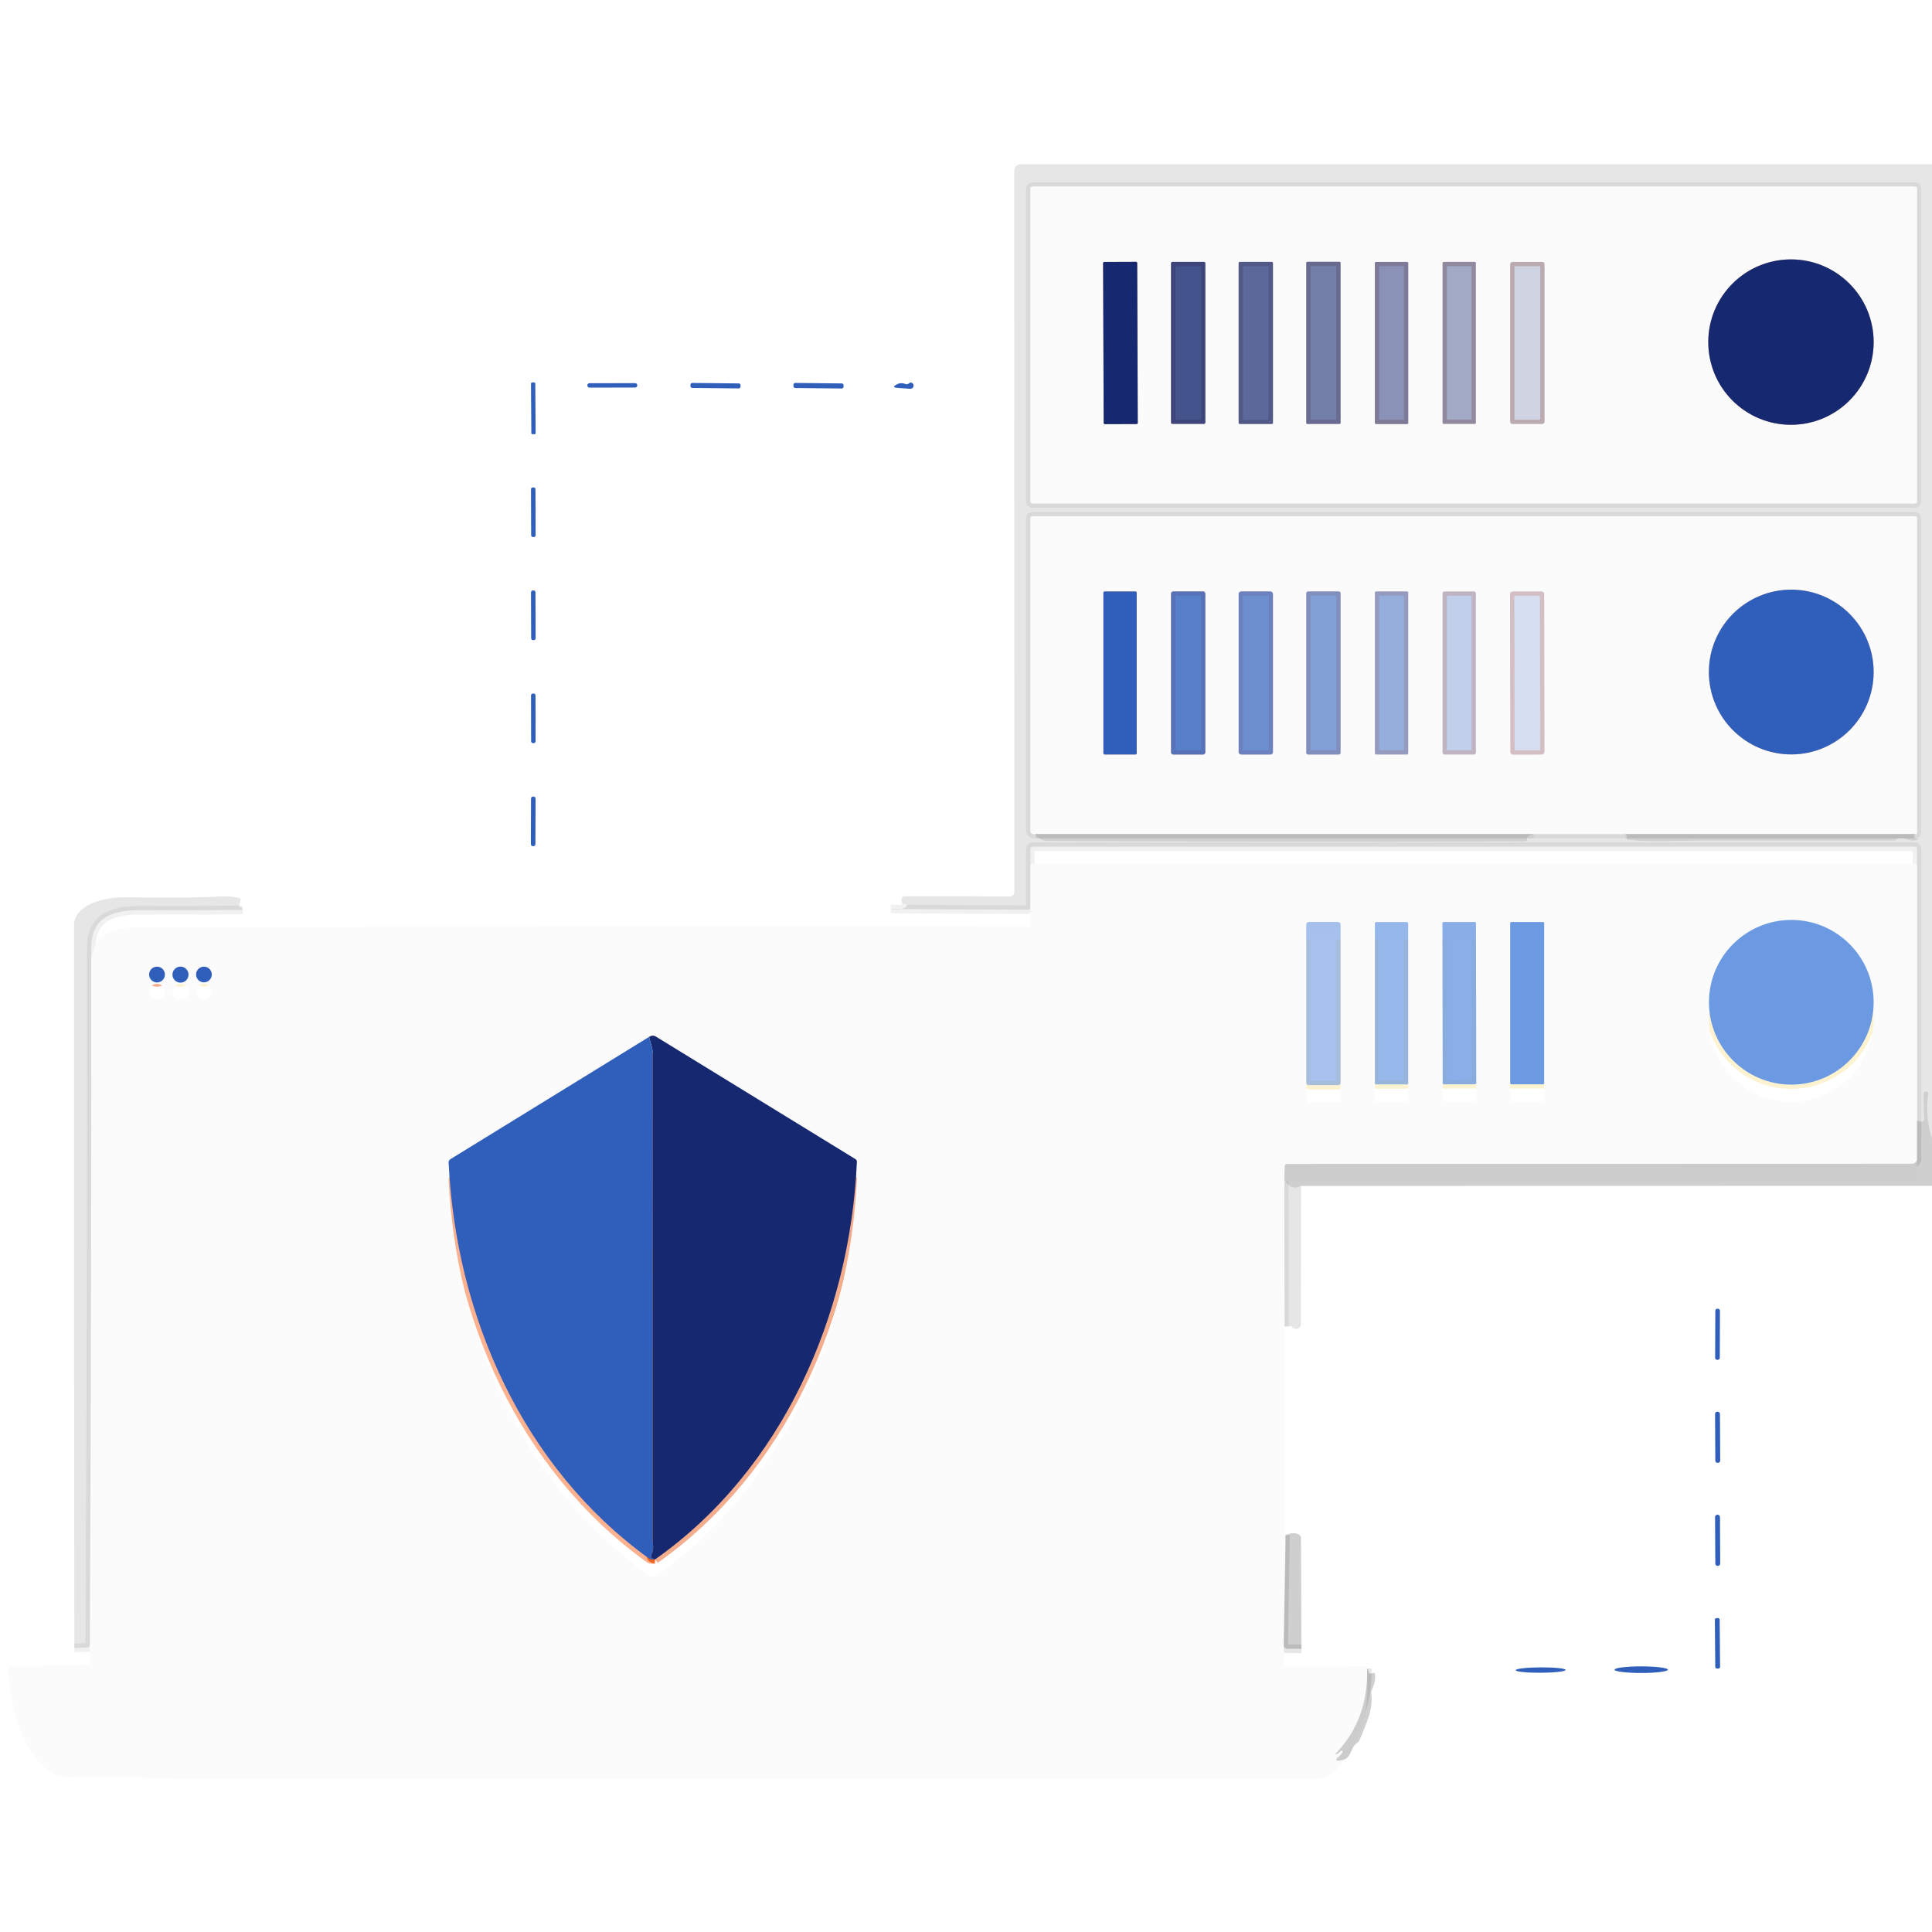 <svg width="512" height="512" viewBox="0 0 512 512" fill="none" xmlns="http://www.w3.org/2000/svg">
<g clip-path="url(#clip0_1386_391)">
<path d="M508.03 296.95V224.951C508.03 224.875 508.015 224.8 507.985 224.729C507.955 224.659 507.912 224.595 507.857 224.541C507.802 224.487 507.737 224.444 507.665 224.415C507.593 224.386 507.516 224.371 507.438 224.371L273.693 224.382C273.527 224.382 273.368 224.448 273.251 224.566C273.133 224.683 273.068 224.842 273.068 225.008V240.402C273.068 240.865 272.836 241.093 272.374 241.085L236.056 240.914" stroke="#E5E5E5" stroke-opacity="0.553" stroke-width="2.276"/>
<path d="M508.018 49.961C508.018 49.825 507.965 49.695 507.869 49.599C507.773 49.503 507.642 49.449 507.506 49.449H273.579C273.444 49.449 273.313 49.503 273.217 49.599C273.121 49.695 273.067 49.825 273.067 49.961V132.905C273.067 133.041 273.121 133.171 273.217 133.267C273.313 133.363 273.444 133.417 273.579 133.417H507.506C507.642 133.417 507.773 133.363 507.869 133.267C507.965 133.171 508.018 133.041 508.018 132.905V49.961Z" stroke="#E5E5E5" stroke-opacity="0.553" stroke-width="2.276"/>
<path d="M406.495 221.027H430.65" stroke="#E5E5E5" stroke-opacity="0.553" stroke-width="2.276"/>
<path d="M507.461 221.025C507.544 221.033 507.651 221.025 507.78 221.003C507.939 220.972 508.018 220.874 508.018 220.707V137.387C508.018 137.236 507.959 137.092 507.852 136.985C507.745 136.878 507.6 136.818 507.45 136.818H273.636C273.485 136.818 273.341 136.878 273.234 136.985C273.127 137.092 273.067 137.236 273.067 137.387V220.183C273.068 220.38 273.136 220.571 273.26 220.725C273.385 220.878 273.557 220.984 273.75 221.025C273.97 221.071 274.205 221.071 274.455 221.025" stroke="#E5E5E5" stroke-opacity="0.553" stroke-width="2.276"/>
<path d="M507.461 221.027H430.649" stroke="#D4D5D4" stroke-opacity="0.604" stroke-width="2.276"/>
<path d="M406.494 221.027H274.455" stroke="#D4D5D4" stroke-opacity="0.604" stroke-width="2.276"/>
<path d="M496.538 90.66C496.538 84.848 494.229 79.274 490.12 75.164C486.01 71.055 480.436 68.746 474.625 68.746C468.813 68.746 463.239 71.055 459.129 75.164C455.02 79.274 452.711 84.848 452.711 90.66C452.711 96.472 455.02 102.045 459.129 106.155C463.239 110.265 468.813 112.573 474.625 112.573C480.436 112.573 486.01 110.265 490.12 106.155C494.229 102.045 496.538 96.472 496.538 90.66Z" stroke="#CE9C84" stroke-width="2.276"/>
<path d="M355.272 69.667C355.272 69.588 355.241 69.513 355.186 69.458C355.13 69.402 355.055 69.371 354.976 69.371H346.466C346.387 69.371 346.312 69.402 346.257 69.458C346.201 69.513 346.17 69.588 346.17 69.667V112.061C346.17 112.139 346.201 112.214 346.257 112.27C346.312 112.325 346.387 112.356 346.466 112.356H354.976C355.055 112.356 355.13 112.325 355.186 112.27C355.241 112.214 355.272 112.139 355.272 112.061V69.667Z" stroke="#E5CCC0" stroke-width="2.276"/>
<path d="M301.37 69.708C301.37 69.666 301.361 69.625 301.345 69.586C301.329 69.548 301.305 69.513 301.276 69.483C301.246 69.454 301.211 69.43 301.172 69.415C301.133 69.399 301.092 69.391 301.05 69.391L292.653 69.42C292.612 69.42 292.57 69.428 292.532 69.445C292.493 69.461 292.458 69.484 292.428 69.514C292.399 69.544 292.376 69.579 292.36 69.618C292.344 69.656 292.336 69.698 292.336 69.74L292.484 112.087C292.484 112.129 292.492 112.171 292.508 112.209C292.525 112.248 292.548 112.283 292.578 112.312C292.608 112.342 292.643 112.365 292.681 112.381C292.72 112.397 292.762 112.405 292.803 112.405L301.2 112.376C301.242 112.375 301.283 112.367 301.322 112.351C301.361 112.335 301.396 112.311 301.425 112.282C301.455 112.252 301.478 112.217 301.494 112.178C301.51 112.139 301.518 112.098 301.518 112.056L301.37 69.708Z" stroke="#CE9C84" stroke-width="2.276"/>
<path d="M319.432 69.768C319.432 69.672 319.394 69.579 319.326 69.511C319.257 69.443 319.165 69.404 319.068 69.404H310.694C310.598 69.404 310.505 69.443 310.437 69.511C310.368 69.579 310.33 69.672 310.33 69.768V111.98C310.33 112.077 310.368 112.169 310.437 112.237C310.505 112.306 310.598 112.344 310.694 112.344H319.068C319.165 112.344 319.257 112.306 319.326 112.237C319.394 112.169 319.432 112.077 319.432 111.98V69.768Z" stroke="#DCB8A8" stroke-width="2.276"/>
<path d="M337.352 69.712C337.352 69.63 337.32 69.552 337.262 69.494C337.205 69.437 337.127 69.404 337.045 69.404H328.557C328.476 69.404 328.398 69.437 328.34 69.494C328.282 69.552 328.25 69.63 328.25 69.712V112.06C328.25 112.141 328.282 112.219 328.34 112.277C328.398 112.334 328.476 112.367 328.557 112.367H337.045C337.127 112.367 337.205 112.334 337.262 112.277C337.32 112.219 337.352 112.141 337.352 112.06V69.712Z" stroke="#E5CCC0" stroke-width="2.276"/>
<path d="M373.203 69.725C373.203 69.644 373.171 69.566 373.113 69.508C373.056 69.45 372.978 69.418 372.896 69.418H364.659C364.577 69.418 364.499 69.45 364.442 69.508C364.384 69.566 364.352 69.644 364.352 69.725V112.073C364.352 112.155 364.384 112.233 364.442 112.29C364.499 112.348 364.577 112.38 364.659 112.38H372.896C372.978 112.38 373.056 112.348 373.113 112.29C373.171 112.233 373.203 112.155 373.203 112.073V69.725Z" stroke="#E5CCC0" stroke-width="2.276"/>
<path d="M391.123 69.7C391.123 69.622 391.092 69.546 391.036 69.491C390.981 69.436 390.906 69.404 390.827 69.404H382.59C382.511 69.404 382.436 69.436 382.381 69.491C382.325 69.546 382.294 69.622 382.294 69.7V112.048C382.294 112.127 382.325 112.202 382.381 112.257C382.436 112.313 382.511 112.344 382.59 112.344H390.827C390.906 112.344 390.981 112.313 391.036 112.257C391.092 112.202 391.123 112.127 391.123 112.048V69.7Z" stroke="#E5CCC0" stroke-width="2.276"/>
<path d="M409.316 70.01C409.316 69.853 409.254 69.702 409.143 69.591C409.032 69.48 408.881 69.418 408.724 69.418H400.805C400.649 69.418 400.498 69.48 400.387 69.591C400.276 69.702 400.214 69.853 400.214 70.01V111.766C400.214 111.923 400.276 112.073 400.387 112.184C400.498 112.295 400.649 112.358 400.805 112.358H408.724C408.881 112.358 409.032 112.295 409.143 112.184C409.254 112.073 409.316 111.923 409.316 111.766V70.01Z" stroke="#E5CCC0" stroke-width="2.276"/>
<path d="M496.538 178.1C496.538 172.309 494.238 166.755 490.143 162.661C486.048 158.566 480.495 156.266 474.704 156.266C471.837 156.266 468.998 156.83 466.349 157.928C463.7 159.025 461.293 160.633 459.265 162.661C457.238 164.688 455.629 167.095 454.532 169.744C453.435 172.393 452.87 175.232 452.87 178.1C452.87 180.967 453.435 183.806 454.532 186.455C455.629 189.104 457.238 191.511 459.265 193.539C461.293 195.566 463.7 197.174 466.349 198.272C468.998 199.369 471.837 199.934 474.704 199.934C480.495 199.934 486.048 197.633 490.143 193.539C494.238 189.444 496.538 183.89 496.538 178.1Z" stroke="#FDC0A4" stroke-width="2.276"/>
<path d="M301.239 157.084C301.239 156.993 301.203 156.906 301.139 156.842C301.075 156.778 300.988 156.742 300.898 156.742H292.751C292.661 156.742 292.574 156.778 292.51 156.842C292.446 156.906 292.41 156.993 292.41 157.084V199.614C292.41 199.704 292.446 199.791 292.51 199.855C292.574 199.919 292.661 199.955 292.751 199.955H300.898C300.988 199.955 301.075 199.919 301.139 199.855C301.203 199.791 301.239 199.704 301.239 199.614V157.084Z" stroke="#FDB18E" stroke-width="2.276"/>
<path d="M319.432 157.32C319.432 157.163 319.37 157.013 319.259 156.902C319.148 156.791 318.998 156.729 318.841 156.729H310.922C310.765 156.729 310.614 156.791 310.503 156.902C310.392 157.013 310.33 157.163 310.33 157.32V199.372C310.33 199.529 310.392 199.68 310.503 199.791C310.614 199.902 310.765 199.964 310.922 199.964H318.841C318.998 199.964 319.148 199.902 319.259 199.791C319.37 199.68 319.432 199.529 319.432 199.372V157.32Z" stroke="#FDC0A4" stroke-width="2.276"/>
<path d="M337.352 157.411C337.352 157.23 337.28 157.056 337.152 156.928C337.024 156.8 336.851 156.729 336.67 156.729H328.933C328.752 156.729 328.578 156.8 328.45 156.928C328.322 157.056 328.25 157.23 328.25 157.411V199.281C328.25 199.462 328.322 199.636 328.45 199.764C328.578 199.892 328.752 199.964 328.933 199.964H336.67C336.851 199.964 337.024 199.892 337.152 199.764C337.28 199.636 337.352 199.462 337.352 199.281V157.411Z" stroke="#FDD7C5" stroke-width="2.276"/>
<path d="M355.272 157.218C355.272 157.088 355.221 156.964 355.129 156.872C355.037 156.78 354.913 156.729 354.783 156.729H346.659C346.529 156.729 346.405 156.78 346.313 156.872C346.221 156.964 346.17 157.088 346.17 157.218V199.475C346.17 199.605 346.221 199.729 346.313 199.821C346.405 199.913 346.529 199.964 346.659 199.964H354.783C354.913 199.964 355.037 199.913 355.129 199.821C355.221 199.729 355.272 199.605 355.272 199.475V157.218Z" stroke="#FDD7C5" stroke-width="2.276"/>
<path d="M373.191 157.072C373.191 157.029 373.183 156.986 373.166 156.946C373.15 156.906 373.125 156.869 373.095 156.839C373.064 156.808 373.028 156.784 372.988 156.767C372.948 156.751 372.905 156.742 372.862 156.742H364.692C364.649 156.742 364.606 156.751 364.566 156.767C364.526 156.784 364.49 156.808 364.459 156.839C364.428 156.869 364.404 156.906 364.387 156.946C364.371 156.986 364.362 157.029 364.362 157.072V199.625C364.362 199.713 364.397 199.796 364.459 199.858C364.521 199.92 364.605 199.955 364.692 199.955H372.862C372.949 199.955 373.033 199.92 373.095 199.858C373.157 199.796 373.191 199.713 373.191 199.625V157.072Z" stroke="#FDD7C5" stroke-width="2.276"/>
<path d="M391.123 157.243C391.123 157.11 391.07 156.983 390.976 156.889C390.883 156.795 390.755 156.742 390.622 156.742H382.795C382.662 156.742 382.534 156.795 382.441 156.889C382.347 156.983 382.294 157.11 382.294 157.243V199.454C382.294 199.587 382.347 199.714 382.441 199.808C382.534 199.902 382.662 199.955 382.795 199.955H390.622C390.755 199.955 390.883 199.902 390.976 199.808C391.07 199.714 391.123 199.587 391.123 199.454V157.243Z" stroke="#FDD7C5" stroke-width="2.276"/>
<path d="M409.234 157.475C409.234 157.378 409.215 157.281 409.178 157.192C409.14 157.102 409.086 157.021 409.017 156.952C408.948 156.883 408.866 156.829 408.777 156.792C408.687 156.755 408.591 156.736 408.494 156.736L400.916 156.75C400.819 156.75 400.723 156.769 400.633 156.806C400.543 156.844 400.462 156.898 400.393 156.967C400.325 157.036 400.271 157.118 400.234 157.207C400.197 157.297 400.178 157.393 400.178 157.49L400.251 199.247C400.251 199.344 400.27 199.44 400.307 199.53C400.345 199.619 400.399 199.701 400.468 199.769C400.537 199.838 400.619 199.892 400.708 199.929C400.798 199.966 400.894 199.985 400.991 199.985L408.569 199.972C408.666 199.972 408.762 199.952 408.852 199.915C408.942 199.878 409.023 199.823 409.092 199.754C409.16 199.686 409.215 199.604 409.252 199.514C409.289 199.424 409.307 199.328 409.307 199.231L409.234 157.475Z" stroke="#FDD7C5" stroke-width="2.276"/>
<path d="M508.03 296.949L508.019 307.121C508.016 307.463 507.878 307.79 507.635 308.031C507.392 308.272 507.064 308.407 506.722 308.407L341.175 308.452C340.72 308.452 340.485 308.68 340.47 309.135L340.345 312.742" stroke="#D4D5D4" stroke-opacity="0.604" stroke-width="2.276"/>
<path d="M340.344 312.742L340.435 351.597" stroke="#E5E5E5" stroke-opacity="0.553" stroke-width="2.276"/>
<path d="M340.685 406.836L340.185 436.009C340.183 436.131 340.206 436.252 340.252 436.365C340.297 436.478 340.365 436.581 340.451 436.668C340.536 436.754 340.638 436.823 340.751 436.87C340.863 436.917 340.984 436.942 341.106 436.942L344.906 436.953" stroke="#D4D5D4" stroke-opacity="0.604" stroke-width="2.276"/>
<path d="M362.315 442.188C362.512 451.328 359.694 458.871 353.861 464.818" stroke="#D4D5D4" stroke-opacity="0.604" stroke-width="2.276"/>
<path d="M19.707 436.751L23.189 436.591C23.591 436.576 23.795 436.364 23.803 435.954C24.106 374.37 24.232 312.778 24.178 251.179C24.167 242.851 30.14 241.144 37.536 241.201C46.449 241.261 55.369 241.235 64.296 241.121" stroke="#E5E5E5" stroke-opacity="0.553" stroke-width="2.276"/>
<path d="M496.539 265.616C496.539 259.828 494.24 254.277 490.147 250.185C486.054 246.092 480.504 243.793 474.716 243.793C468.928 243.793 463.378 246.092 459.285 250.185C455.193 254.277 452.894 259.828 452.894 265.616C452.894 271.403 455.193 276.954 459.285 281.046C463.378 285.139 468.928 287.438 474.716 287.438C480.504 287.438 486.054 285.139 490.147 281.046C494.24 276.954 496.539 271.403 496.539 265.616Z" stroke="#FDF3D0" stroke-width="2.276"/>
<path d="M355.272 244.986C355.272 244.814 355.204 244.649 355.082 244.528C354.961 244.406 354.796 244.338 354.624 244.338H346.818C346.646 244.338 346.482 244.406 346.36 244.528C346.238 244.649 346.17 244.814 346.17 244.986V286.925C346.17 287.097 346.238 287.262 346.36 287.383C346.482 287.505 346.646 287.573 346.818 287.573H354.624C354.796 287.573 354.961 287.505 355.082 287.383C355.204 287.262 355.272 287.097 355.272 286.925V244.986Z" stroke="#FDF3D0" stroke-width="2.276"/>
<path d="M373.191 244.727C373.191 244.627 373.152 244.532 373.082 244.462C373.011 244.391 372.916 244.352 372.816 244.352H364.738C364.638 244.352 364.543 244.391 364.472 244.462C364.402 244.532 364.362 244.627 364.362 244.727V287.007C364.362 287.106 364.402 287.202 364.472 287.272C364.543 287.343 364.638 287.382 364.738 287.382H372.816C372.916 287.382 373.011 287.343 373.082 287.272C373.152 287.202 373.191 287.106 373.191 287.007V244.727Z" stroke="#FDF3D0" stroke-width="2.276"/>
<path d="M391.154 244.673C391.154 244.628 391.145 244.584 391.128 244.542C391.111 244.501 391.086 244.463 391.054 244.432C391.022 244.4 390.984 244.375 390.943 244.358C390.902 244.341 390.857 244.332 390.812 244.332L382.598 244.346C382.553 244.346 382.508 244.355 382.467 244.373C382.426 244.39 382.388 244.415 382.356 244.447C382.325 244.479 382.3 244.516 382.283 244.558C382.265 244.599 382.257 244.644 382.257 244.688L382.331 287.014C382.331 287.058 382.34 287.103 382.357 287.144C382.374 287.186 382.399 287.223 382.431 287.255C382.463 287.286 382.501 287.312 382.542 287.329C382.583 287.346 382.628 287.354 382.673 287.354L390.887 287.34C390.932 287.34 390.977 287.331 391.018 287.314C391.059 287.297 391.097 287.271 391.129 287.24C391.16 287.208 391.185 287.17 391.202 287.129C391.22 287.087 391.228 287.043 391.228 286.998L391.154 244.673Z" stroke="#FDF3D0" stroke-width="2.276"/>
<path d="M409.225 244.679C409.225 244.589 409.189 244.502 409.125 244.438C409.061 244.374 408.974 244.338 408.884 244.338H400.555C400.465 244.338 400.378 244.374 400.314 244.438C400.25 244.502 400.214 244.589 400.214 244.679V287.005C400.214 287.095 400.25 287.182 400.314 287.246C400.378 287.31 400.465 287.346 400.555 287.346H408.884C408.974 287.346 409.061 287.31 409.125 287.246C409.189 287.182 409.225 287.095 409.225 287.005V244.679Z" stroke="#FDF3D0" stroke-width="2.276"/>
<path d="M43.703 258.265C43.703 257.71 43.482 257.178 43.09 256.785C42.697 256.392 42.164 256.172 41.609 256.172C41.054 256.172 40.521 256.392 40.129 256.785C39.736 257.178 39.516 257.71 39.516 258.265C39.516 258.821 39.736 259.353 40.129 259.746C40.521 260.138 41.054 260.359 41.609 260.359C42.164 260.359 42.697 260.138 43.09 259.746C43.482 259.353 43.703 258.821 43.703 258.265Z" stroke="#F3AD8D" stroke-width="2.276"/>
<path d="M49.96 258.288C49.96 257.724 49.736 257.182 49.337 256.783C48.938 256.384 48.397 256.16 47.833 256.16C47.268 256.16 46.727 256.384 46.328 256.783C45.929 257.182 45.705 257.724 45.705 258.288C45.705 258.852 45.929 259.393 46.328 259.792C46.727 260.191 47.268 260.415 47.833 260.415C48.397 260.415 48.938 260.191 49.337 259.792C49.736 259.393 49.96 258.852 49.96 258.288Z" stroke="#FDF3D0" stroke-width="2.276"/>
<path d="M56.127 258.254C56.127 257.702 55.908 257.172 55.517 256.782C55.127 256.391 54.597 256.172 54.045 256.172C53.493 256.172 52.963 256.391 52.573 256.782C52.182 257.172 51.963 257.702 51.963 258.254C51.963 258.806 52.182 259.336 52.573 259.726C52.963 260.117 53.493 260.336 54.045 260.336C54.597 260.336 55.127 260.117 55.517 259.726C55.908 259.336 56.127 258.806 56.127 258.254Z" stroke="#FDF3D0" stroke-width="2.276"/>
<path d="M172.044 274.773L119.354 307.2C119.203 307.293 119.079 307.424 118.997 307.581C118.915 307.737 118.877 307.912 118.887 308.088C120.81 348.649 138.457 388.802 171.953 412.991C172.248 413.204 172.614 413.309 172.989 413.286L173.615 413.252" stroke="#FDB18E" stroke-width="2.276"/>
<path d="M173.614 413.253C207.497 389.383 225.258 348.457 227.09 307.906C227.105 307.588 226.976 307.345 226.703 307.178C209.105 296.377 191.511 285.572 173.921 274.763C173.216 274.331 172.704 274.388 172.044 274.774" stroke="#F3AD8D" stroke-width="2.276"/>
<path d="M173.614 413.252C172.719 413.025 172.385 412.653 172.613 412.137C173.466 410.215 172.943 409.327 172.943 407.586C172.935 364.715 172.939 321.847 172.954 278.983C172.966 277.493 172.294 276.264 172.044 274.773" stroke="#F5631F" stroke-width="2.276"/>
<path d="M512 43.531V301.613C510.733 297.806 510.396 293.884 510.987 289.849C511.04 289.5 510.893 289.31 510.544 289.28C510.081 289.234 509.838 289.451 509.815 289.928C509.747 291.157 509.781 293.338 509.918 296.471C509.941 296.865 509.762 297.119 509.383 297.233C508.973 297.354 508.522 297.259 508.029 296.948V224.95C508.029 224.874 508.014 224.798 507.984 224.728C507.954 224.657 507.911 224.593 507.856 224.54C507.801 224.486 507.736 224.443 507.664 224.414C507.592 224.385 507.515 224.37 507.437 224.37L273.692 224.381C273.526 224.381 273.367 224.447 273.25 224.564C273.133 224.682 273.067 224.841 273.067 225.007V240.401C273.067 240.864 272.835 241.091 272.373 241.084L236.055 240.913C237.89 241.224 239.24 241.023 240.105 240.31C240.393 240.075 240.374 239.87 240.048 239.696C239.881 239.612 239.73 239.62 239.593 239.718C239.556 239.746 239.513 239.764 239.468 239.772C239.422 239.781 239.376 239.778 239.331 239.765C239.287 239.751 239.247 239.728 239.213 239.696C239.179 239.664 239.154 239.625 239.138 239.582C238.607 238.209 238.914 237.522 240.06 237.522C249.367 237.484 258.541 237.503 267.583 237.579C267.745 237.581 267.906 237.551 268.056 237.491C268.207 237.431 268.344 237.342 268.459 237.23C268.574 237.118 268.666 236.984 268.728 236.837C268.791 236.69 268.823 236.533 268.823 236.373L268.789 45.465C268.789 44.176 269.433 43.531 270.723 43.531H512ZM508.018 49.96C508.018 49.824 507.964 49.694 507.868 49.598C507.772 49.502 507.641 49.448 507.506 49.448H273.579C273.443 49.448 273.313 49.502 273.217 49.598C273.121 49.694 273.067 49.824 273.067 49.96V132.904C273.067 133.039 273.121 133.17 273.217 133.266C273.313 133.362 273.443 133.416 273.579 133.416H507.506C507.641 133.416 507.772 133.362 507.868 133.266C507.964 133.17 508.018 133.039 508.018 132.904V49.96ZM274.455 221.025C274.531 221.533 275.001 222.011 275.866 222.458C276.381 222.724 277.011 222.856 277.754 222.856C319.867 223.046 361.988 223.08 404.116 222.959C404.488 222.959 404.67 222.773 404.662 222.401C404.647 221.719 405.257 221.26 406.494 221.025H430.649C431.081 221.191 431.222 221.525 431.07 222.026C430.971 222.344 431.089 222.523 431.423 222.561C437.794 223.255 445.52 222.731 450.264 222.731C467.422 222.724 484.58 222.72 501.737 222.72C502.086 222.72 502.405 222.621 502.693 222.424C504.081 221.48 506.072 223.277 508.109 222.561C508.151 222.54 508.186 222.505 508.207 222.463C508.228 222.42 508.235 222.372 508.226 222.325C508.217 222.279 508.192 222.236 508.157 222.205C508.121 222.173 508.076 222.154 508.029 222.151C507.93 222.151 507.832 222.151 507.733 222.151C507.656 222.152 507.579 222.136 507.508 222.104C507.438 222.072 507.375 222.026 507.324 221.967C507.273 221.909 507.236 221.84 507.214 221.766C507.192 221.691 507.187 221.613 507.199 221.537C507.221 221.377 507.309 221.207 507.46 221.025C507.544 221.032 507.65 221.025 507.779 221.002C507.938 220.971 508.018 220.873 508.018 220.706V137.387C508.018 137.236 507.958 137.091 507.851 136.984C507.744 136.878 507.6 136.818 507.449 136.818H273.635C273.485 136.818 273.34 136.878 273.233 136.984C273.127 137.091 273.067 137.236 273.067 137.387V220.183C273.067 220.38 273.135 220.571 273.26 220.724C273.384 220.877 273.557 220.983 273.749 221.025C273.969 221.07 274.204 221.07 274.455 221.025Z" fill="#0C0D0B" fill-opacity="0.102"/>
<path d="M508.018 132.905C508.018 133.041 507.964 133.171 507.868 133.267C507.772 133.363 507.641 133.417 507.506 133.417H273.578C273.443 133.417 273.312 133.363 273.216 133.267C273.12 133.171 273.066 133.041 273.066 132.905V49.961C273.066 49.825 273.12 49.695 273.216 49.599C273.312 49.503 273.443 49.449 273.578 49.449H507.506C507.641 49.449 507.772 49.503 507.868 49.599C507.964 49.695 508.018 49.825 508.018 49.961V132.905ZM496.537 90.659C496.537 84.848 494.229 79.274 490.119 75.164C486.009 71.055 480.436 68.746 474.624 68.746C468.812 68.746 463.238 71.055 459.128 75.164C455.019 79.274 452.71 84.848 452.71 90.659C452.71 96.471 455.019 102.045 459.128 106.155C463.238 110.264 468.812 112.573 474.624 112.573C480.436 112.573 486.009 110.264 490.119 106.155C494.229 102.045 496.537 96.471 496.537 90.659ZM355.271 69.668C355.271 69.589 355.24 69.514 355.184 69.458C355.129 69.403 355.053 69.372 354.975 69.372H346.464C346.386 69.372 346.311 69.403 346.255 69.458C346.2 69.514 346.169 69.589 346.169 69.668V112.061C346.169 112.14 346.2 112.215 346.255 112.27C346.311 112.326 346.386 112.357 346.464 112.357H354.975C355.053 112.357 355.129 112.326 355.184 112.27C355.24 112.215 355.271 112.14 355.271 112.061V69.668ZM301.369 69.709C301.368 69.667 301.36 69.626 301.344 69.587C301.328 69.548 301.304 69.513 301.275 69.484C301.245 69.454 301.21 69.431 301.171 69.415C301.132 69.399 301.091 69.391 301.049 69.391L292.652 69.421C292.61 69.421 292.569 69.429 292.53 69.445C292.492 69.462 292.457 69.485 292.427 69.515C292.398 69.544 292.374 69.58 292.359 69.618C292.343 69.657 292.335 69.698 292.335 69.74L292.483 112.088C292.483 112.13 292.491 112.171 292.507 112.21C292.523 112.249 292.547 112.284 292.577 112.313C292.606 112.343 292.642 112.366 292.68 112.382C292.719 112.398 292.76 112.406 292.802 112.406L301.199 112.376C301.241 112.376 301.282 112.368 301.321 112.352C301.359 112.335 301.394 112.312 301.424 112.282C301.453 112.252 301.477 112.217 301.493 112.179C301.508 112.14 301.517 112.098 301.516 112.057L301.369 69.709ZM319.431 69.77C319.431 69.673 319.392 69.581 319.324 69.513C319.256 69.444 319.163 69.406 319.067 69.406H310.693C310.596 69.406 310.504 69.444 310.435 69.513C310.367 69.581 310.329 69.673 310.329 69.77V111.981C310.329 112.078 310.367 112.171 310.435 112.239C310.504 112.307 310.596 112.346 310.693 112.346H319.067C319.163 112.346 319.256 112.307 319.324 112.239C319.392 112.171 319.431 112.078 319.431 111.981V69.77ZM337.351 69.713C337.351 69.632 337.318 69.553 337.261 69.496C337.203 69.438 337.125 69.406 337.044 69.406H328.556C328.474 69.406 328.396 69.438 328.339 69.496C328.281 69.553 328.249 69.632 328.249 69.713V112.061C328.249 112.143 328.281 112.221 328.339 112.278C328.396 112.336 328.474 112.368 328.556 112.368H337.044C337.125 112.368 337.203 112.336 337.261 112.278C337.318 112.221 337.351 112.143 337.351 112.061V69.713ZM373.202 69.724C373.202 69.643 373.17 69.565 373.112 69.507C373.055 69.45 372.976 69.417 372.895 69.417H364.658C364.576 69.417 364.498 69.45 364.44 69.507C364.383 69.565 364.35 69.643 364.35 69.724V112.073C364.35 112.154 364.383 112.232 364.44 112.29C364.498 112.347 364.576 112.38 364.658 112.38H372.895C372.976 112.38 373.055 112.347 373.112 112.29C373.17 112.232 373.202 112.154 373.202 112.073V69.724ZM391.122 69.702C391.122 69.623 391.091 69.548 391.036 69.493C390.98 69.437 390.905 69.406 390.826 69.406H382.589C382.51 69.406 382.435 69.437 382.38 69.493C382.324 69.548 382.293 69.623 382.293 69.702V112.05C382.293 112.128 382.324 112.203 382.38 112.259C382.435 112.314 382.51 112.346 382.589 112.346H390.826C390.905 112.346 390.98 112.314 391.036 112.259C391.091 112.203 391.122 112.128 391.122 112.05V69.702ZM409.315 70.009C409.315 69.852 409.253 69.701 409.142 69.591C409.031 69.48 408.881 69.417 408.724 69.417H400.805C400.648 69.417 400.497 69.48 400.386 69.591C400.275 69.701 400.213 69.852 400.213 70.009V111.765C400.213 111.922 400.275 112.073 400.386 112.184C400.497 112.295 400.648 112.357 400.805 112.357H408.724C408.881 112.357 409.031 112.295 409.142 112.184C409.253 112.073 409.315 111.922 409.315 111.765V70.009Z" fill="#FBFBFB"/>
<path d="M474.624 112.571C486.726 112.571 496.537 102.76 496.537 90.658C496.537 78.555 486.726 68.744 474.624 68.744C462.521 68.744 452.71 78.555 452.71 90.658C452.71 102.76 462.521 112.571 474.624 112.571Z" fill="#162870"/>
<path opacity="0.6" d="M354.975 69.371H346.465C346.301 69.371 346.169 69.504 346.169 69.667V112.061C346.169 112.224 346.301 112.356 346.465 112.356H354.975C355.139 112.356 355.271 112.224 355.271 112.061V69.667C355.271 69.504 355.139 69.371 354.975 69.371Z" fill="#162870"/>
<path d="M301.049 69.389L292.653 69.419C292.477 69.419 292.334 69.563 292.335 69.739L292.483 112.086C292.484 112.262 292.627 112.404 292.803 112.404L301.199 112.374C301.375 112.374 301.517 112.231 301.517 112.055L301.369 69.707C301.368 69.531 301.225 69.389 301.049 69.389Z" fill="#162870"/>
<path opacity="0.8" d="M319.067 69.404H310.693C310.492 69.404 310.329 69.567 310.329 69.768V111.98C310.329 112.181 310.492 112.344 310.693 112.344H319.067C319.268 112.344 319.431 112.181 319.431 111.98V69.768C319.431 69.567 319.268 69.404 319.067 69.404Z" fill="#162870"/>
<path opacity="0.7" d="M337.044 69.404H328.556C328.387 69.404 328.249 69.542 328.249 69.712V112.06C328.249 112.229 328.387 112.367 328.556 112.367H337.044C337.214 112.367 337.351 112.229 337.351 112.06V69.712C337.351 69.542 337.214 69.404 337.044 69.404Z" fill="#162870"/>
<path opacity="0.5" d="M372.895 69.416H364.658C364.488 69.416 364.351 69.554 364.351 69.723V112.071C364.351 112.241 364.488 112.379 364.658 112.379H372.895C373.065 112.379 373.202 112.241 373.202 112.071V69.723C373.202 69.554 373.065 69.416 372.895 69.416Z" fill="#162870"/>
<path opacity="0.4" d="M390.826 69.404H382.589C382.425 69.404 382.293 69.537 382.293 69.7V112.048C382.293 112.212 382.425 112.344 382.589 112.344H390.826C390.99 112.344 391.122 112.212 391.122 112.048V69.7C391.122 69.537 390.99 69.404 390.826 69.404Z" fill="#162870"/>
<path opacity="0.2" d="M408.723 69.416H400.805C400.478 69.416 400.213 69.681 400.213 70.008V111.764C400.213 112.091 400.478 112.356 400.805 112.356H408.723C409.05 112.356 409.315 112.091 409.315 111.764V70.008C409.315 69.681 409.05 69.416 408.723 69.416Z" fill="#162870"/>
<path d="M141.548 101.352L141.025 101.355C140.855 101.356 140.719 101.495 140.72 101.665L140.811 114.771C140.813 114.941 140.951 115.078 141.121 115.077L141.644 115.073C141.814 115.072 141.95 114.933 141.949 114.764L141.858 101.657C141.856 101.487 141.718 101.35 141.548 101.352Z" fill="#2F5FBB"/>
<path d="M240.867 101.603C241.246 101.292 241.58 101.289 241.868 101.592C241.989 101.717 242.069 101.875 242.098 102.047C242.126 102.218 242.102 102.394 242.028 102.551C241.953 102.708 241.833 102.839 241.682 102.926C241.532 103.012 241.359 103.051 241.185 103.037L237.795 102.787C236.718 102.711 236.653 102.415 237.601 101.899C238.337 101.49 239.115 101.444 239.934 101.763C240.089 101.821 240.256 101.837 240.42 101.809C240.584 101.781 240.738 101.71 240.867 101.603Z" fill="#2F5FBB"/>
<path d="M168.344 101.536L156.193 101.558C155.898 101.558 155.659 101.798 155.659 102.093L155.659 102.184C155.66 102.48 155.9 102.719 156.195 102.718L168.346 102.697C168.642 102.696 168.881 102.457 168.88 102.161L168.88 102.07C168.88 101.775 168.64 101.536 168.344 101.536Z" fill="#2F5FBB"/>
<path d="M195.795 101.613L183.439 101.483C183.188 101.481 182.982 101.682 182.98 101.934L182.975 102.343C182.973 102.595 183.174 102.8 183.426 102.803L195.781 102.932C196.033 102.935 196.238 102.733 196.241 102.482L196.245 102.073C196.248 101.821 196.046 101.615 195.795 101.613Z" fill="#2F5FBB"/>
<path d="M223.079 101.613L210.769 101.484C210.498 101.481 210.277 101.698 210.274 101.968L210.27 102.332C210.268 102.602 210.484 102.823 210.754 102.826L223.065 102.955C223.335 102.958 223.556 102.741 223.559 102.471L223.563 102.107C223.566 101.837 223.349 101.615 223.079 101.613Z" fill="#2F5FBB"/>
<path d="M141.414 129.171L141.209 129.172C140.939 129.173 140.72 129.393 140.721 129.663L140.764 141.837C140.765 142.107 140.985 142.326 141.255 142.325L141.46 142.324C141.73 142.323 141.948 142.103 141.947 141.833L141.905 129.659C141.904 129.389 141.684 129.17 141.414 129.171Z" fill="#2F5FBB"/>
<path d="M507.46 221.025H430.649H406.494H274.454C274.204 221.071 273.969 221.071 273.749 221.025C273.556 220.984 273.384 220.878 273.259 220.725C273.135 220.571 273.067 220.38 273.066 220.183V137.387C273.066 137.236 273.126 137.092 273.233 136.985C273.34 136.878 273.484 136.818 273.635 136.818H507.449C507.6 136.818 507.744 136.878 507.851 136.985C507.958 137.092 508.018 137.236 508.018 137.387V220.707C508.018 220.874 507.938 220.972 507.779 221.003C507.65 221.025 507.543 221.033 507.46 221.025ZM496.537 178.097C496.537 172.306 494.237 166.753 490.142 162.658C486.048 158.563 480.494 156.263 474.703 156.263C471.836 156.263 468.997 156.828 466.348 157.925C463.699 159.022 461.292 160.631 459.264 162.658C457.237 164.685 455.629 167.092 454.531 169.741C453.434 172.39 452.869 175.23 452.869 178.097C452.869 180.964 453.434 183.803 454.531 186.452C455.629 189.101 457.237 191.508 459.264 193.536C461.292 195.563 463.699 197.172 466.348 198.269C468.997 199.366 471.836 199.931 474.703 199.931C480.494 199.931 486.048 197.631 490.142 193.536C494.237 189.441 496.537 183.888 496.537 178.097ZM301.238 157.082C301.238 156.992 301.202 156.905 301.138 156.841C301.074 156.777 300.987 156.741 300.896 156.741H292.75C292.659 156.741 292.573 156.777 292.509 156.841C292.445 156.905 292.409 156.992 292.409 157.082V199.612C292.409 199.703 292.445 199.79 292.509 199.854C292.573 199.918 292.659 199.954 292.75 199.954H300.896C300.987 199.954 301.074 199.918 301.138 199.854C301.202 199.79 301.238 199.703 301.238 199.612V157.082ZM319.431 157.321C319.431 157.164 319.369 157.014 319.258 156.903C319.147 156.792 318.996 156.729 318.839 156.729H310.92C310.763 156.729 310.613 156.792 310.502 156.903C310.391 157.014 310.329 157.164 310.329 157.321V199.373C310.329 199.53 310.391 199.681 310.502 199.792C310.613 199.903 310.763 199.965 310.92 199.965H318.839C318.996 199.965 319.147 199.903 319.258 199.792C319.369 199.681 319.431 199.53 319.431 199.373V157.321ZM337.351 157.412C337.351 157.231 337.279 157.057 337.151 156.929C337.023 156.801 336.849 156.729 336.668 156.729H328.931C328.75 156.729 328.577 156.801 328.449 156.929C328.321 157.057 328.249 157.231 328.249 157.412V199.282C328.249 199.463 328.321 199.637 328.449 199.765C328.577 199.893 328.75 199.965 328.931 199.965H336.668C336.849 199.965 337.023 199.893 337.151 199.765C337.279 199.637 337.351 199.463 337.351 199.282V157.412ZM355.271 157.219C355.271 157.089 355.219 156.965 355.128 156.873C355.036 156.781 354.911 156.729 354.782 156.729H346.658C346.528 156.729 346.404 156.781 346.312 156.873C346.22 156.965 346.169 157.089 346.169 157.219V199.476C346.169 199.606 346.22 199.73 346.312 199.822C346.404 199.913 346.528 199.965 346.658 199.965H354.782C354.911 199.965 355.036 199.913 355.128 199.822C355.219 199.73 355.271 199.606 355.271 199.476V157.219ZM373.191 157.071C373.191 157.027 373.182 156.985 373.166 156.945C373.149 156.905 373.125 156.868 373.094 156.837C373.064 156.807 373.027 156.783 372.987 156.766C372.947 156.749 372.904 156.741 372.861 156.741H364.692C364.648 156.741 364.605 156.749 364.565 156.766C364.525 156.783 364.489 156.807 364.458 156.837C364.428 156.868 364.403 156.905 364.387 156.945C364.37 156.985 364.362 157.027 364.362 157.071V199.624C364.362 199.711 364.396 199.795 364.458 199.857C364.52 199.919 364.604 199.954 364.692 199.954H372.861C372.948 199.954 373.032 199.919 373.094 199.857C373.156 199.795 373.191 199.711 373.191 199.624V157.071ZM391.122 157.241C391.122 157.109 391.069 156.981 390.976 156.887C390.882 156.794 390.754 156.741 390.622 156.741H382.794C382.661 156.741 382.534 156.794 382.44 156.887C382.346 156.981 382.293 157.109 382.293 157.241V199.453C382.293 199.586 382.346 199.713 382.44 199.807C382.534 199.901 382.661 199.954 382.794 199.954H390.622C390.754 199.954 390.882 199.901 390.976 199.807C391.069 199.713 391.122 199.586 391.122 199.453V157.241ZM409.233 157.473C409.233 157.375 409.214 157.279 409.177 157.19C409.139 157.1 409.085 157.018 409.016 156.95C408.947 156.881 408.865 156.827 408.776 156.79C408.686 156.753 408.59 156.734 408.492 156.734L400.915 156.747C400.818 156.748 400.722 156.767 400.632 156.804C400.542 156.842 400.461 156.896 400.392 156.965C400.324 157.034 400.269 157.115 400.232 157.205C400.195 157.295 400.176 157.391 400.177 157.488L400.249 199.245C400.25 199.342 400.269 199.438 400.306 199.528C400.344 199.617 400.398 199.699 400.467 199.767C400.536 199.836 400.617 199.89 400.707 199.927C400.797 199.964 400.893 199.983 400.99 199.983L408.568 199.97C408.665 199.97 408.761 199.95 408.851 199.913C408.941 199.876 409.022 199.821 409.091 199.752C409.159 199.683 409.213 199.602 409.25 199.512C409.287 199.422 409.306 199.326 409.306 199.229L409.233 157.473Z" fill="#FBFBFB"/>
<path d="M474.703 199.93C486.762 199.93 496.537 190.154 496.537 178.096C496.537 166.037 486.762 156.262 474.703 156.262C462.645 156.262 452.869 166.037 452.869 178.096C452.869 190.154 462.645 199.93 474.703 199.93Z" fill="#2F5FBB"/>
<path d="M141.414 156.478L141.209 156.479C140.939 156.48 140.72 156.7 140.721 156.97L140.764 169.144C140.765 169.414 140.985 169.632 141.255 169.631L141.46 169.631C141.73 169.63 141.948 169.41 141.947 169.14L141.905 156.966C141.904 156.695 141.684 156.477 141.414 156.478Z" fill="#2F5FBB"/>
<path d="M300.896 156.74H292.75C292.561 156.74 292.408 156.893 292.408 157.082V199.612C292.408 199.8 292.561 199.953 292.75 199.953H300.896C301.085 199.953 301.237 199.8 301.237 199.612V157.082C301.237 156.893 301.085 156.74 300.896 156.74Z" fill="#2F5FBB"/>
<path opacity="0.8" d="M318.84 156.729H310.921C310.594 156.729 310.329 156.993 310.329 157.32V199.372C310.329 199.699 310.594 199.964 310.921 199.964H318.84C319.166 199.964 319.431 199.699 319.431 199.372V157.32C319.431 156.993 319.166 156.729 318.84 156.729Z" fill="#2F5FBB"/>
<path opacity="0.7" d="M336.669 156.729H328.932C328.555 156.729 328.249 157.034 328.249 157.411V199.281C328.249 199.658 328.555 199.964 328.932 199.964H336.669C337.046 199.964 337.351 199.658 337.351 199.281V157.411C337.351 157.034 337.046 156.729 336.669 156.729Z" fill="#2F5FBB"/>
<path opacity="0.6" d="M354.782 156.729H346.658C346.388 156.729 346.169 156.948 346.169 157.218V199.475C346.169 199.745 346.388 199.964 346.658 199.964H354.782C355.052 199.964 355.271 199.745 355.271 199.475V157.218C355.271 156.948 355.052 156.729 354.782 156.729Z" fill="#2F5FBB"/>
<path opacity="0.5" d="M372.862 156.74H364.692C364.51 156.74 364.362 156.888 364.362 157.07V199.623C364.362 199.805 364.51 199.953 364.692 199.953H372.862C373.044 199.953 373.191 199.805 373.191 199.623V157.07C373.191 156.888 373.044 156.74 372.862 156.74Z" fill="#2F5FBB"/>
<path opacity="0.3" d="M390.622 156.74H382.794C382.517 156.74 382.293 156.964 382.293 157.241V199.452C382.293 199.729 382.517 199.953 382.794 199.953H390.622C390.898 199.953 391.122 199.729 391.122 199.452V157.241C391.122 156.964 390.898 156.74 390.622 156.74Z" fill="#2F5FBB"/>
<path opacity="0.2" d="M408.493 156.735L400.915 156.749C400.507 156.749 400.176 157.081 400.177 157.49L400.25 199.246C400.251 199.654 400.582 199.985 400.991 199.984L408.568 199.971C408.977 199.97 409.307 199.639 409.307 199.23L409.234 157.474C409.233 157.065 408.901 156.735 408.493 156.735Z" fill="#2F5FBB"/>
<path d="M141.425 183.786L141.221 183.786C140.95 183.787 140.732 184.006 140.732 184.276L140.754 196.451C140.754 196.721 140.973 196.939 141.244 196.939L141.448 196.939C141.719 196.938 141.937 196.719 141.937 196.448L141.916 184.274C141.915 184.004 141.696 183.785 141.425 183.786Z" fill="#2F5FBB"/>
<path d="M141.403 211.092L141.266 211.092C140.971 211.091 140.731 211.329 140.73 211.625L140.687 223.708C140.686 224.003 140.925 224.243 141.22 224.244L141.357 224.245C141.652 224.246 141.892 224.007 141.893 223.712L141.936 211.629C141.937 211.333 141.698 211.093 141.403 211.092Z" fill="#2F5FBB"/>
<path d="M274.455 221.025H406.494C405.258 221.261 404.647 221.719 404.662 222.402C404.67 222.774 404.488 222.96 404.116 222.96C361.988 223.081 319.868 223.047 277.755 222.857C277.011 222.857 276.382 222.724 275.866 222.459C275.001 222.011 274.531 221.534 274.455 221.025Z" fill="#171816" fill-opacity="0.204"/>
<path d="M430.648 221.025H507.46C507.308 221.207 507.221 221.378 507.198 221.537C507.187 221.614 507.192 221.692 507.213 221.767C507.235 221.841 507.273 221.91 507.324 221.968C507.374 222.027 507.437 222.073 507.508 222.105C507.579 222.137 507.655 222.153 507.733 222.152C507.831 222.152 507.93 222.152 508.029 222.152C508.076 222.155 508.121 222.174 508.156 222.206C508.192 222.237 508.216 222.28 508.225 222.326C508.234 222.373 508.228 222.421 508.207 222.464C508.185 222.506 508.151 222.54 508.108 222.561C506.072 223.278 504.081 221.481 502.693 222.425C502.404 222.622 502.086 222.721 501.737 222.721C484.579 222.721 467.421 222.724 450.264 222.732C445.519 222.732 437.794 223.255 431.422 222.561C431.088 222.523 430.971 222.345 431.069 222.027C431.221 221.526 431.081 221.192 430.648 221.025Z" fill="#171816" fill-opacity="0.204"/>
<g filter="url(#filter0_d_1386_391)">
<path d="M508.029 296.948L508.018 307.12C508.015 307.462 507.877 307.789 507.634 308.03C507.391 308.27 507.063 308.405 506.721 308.405L341.174 308.451C340.719 308.451 340.484 308.678 340.469 309.134L340.343 312.74L340.434 351.595L340.685 406.835L340.184 436.007C340.183 436.129 340.205 436.25 340.251 436.363C340.297 436.476 340.364 436.579 340.45 436.666C340.536 436.753 340.638 436.822 340.75 436.869C340.863 436.916 340.984 436.94 341.106 436.94L344.906 436.952L361.608 436.986C362.071 436.986 362.302 437.221 362.302 437.691L362.314 442.185C362.511 451.325 359.693 458.869 353.86 464.816C352.336 466.204 350.53 466.902 348.444 466.909C269.46 467.122 176.636 467.156 69.973 467.012C53.726 466.989 35.863 466.534 18.785 466.5C6.61 466.477 2.31 446.338 2.139 437.429C2.131 437.065 2.31 436.879 2.674 436.872L19.706 436.747L23.188 436.587C23.59 436.572 23.795 436.36 23.802 435.95C24.106 374.366 24.231 312.774 24.178 251.175C24.166 242.847 30.14 241.14 37.535 241.197C46.448 241.258 55.368 241.231 64.296 241.117L236.055 240.912L272.373 241.083C272.835 241.091 273.067 240.863 273.067 240.4V225.006C273.067 224.84 273.132 224.681 273.25 224.564C273.367 224.446 273.526 224.381 273.692 224.381L507.437 224.369C507.515 224.369 507.592 224.384 507.664 224.413C507.736 224.442 507.801 224.485 507.856 224.539C507.911 224.593 507.954 224.657 507.984 224.727C508.014 224.798 508.029 224.873 508.029 224.949V296.948ZM496.538 265.614C496.538 259.826 494.238 254.275 490.146 250.183C486.053 246.09 480.503 243.791 474.715 243.791C468.927 243.791 463.377 246.09 459.284 250.183C455.192 254.275 452.892 259.826 452.892 265.614C452.892 271.401 455.192 276.952 459.284 281.044C463.377 285.137 468.927 287.436 474.715 287.436C480.503 287.436 486.053 285.137 490.146 281.044C494.238 276.952 496.538 271.401 496.538 265.614ZM355.271 244.986C355.271 244.814 355.203 244.649 355.081 244.527C354.959 244.405 354.794 244.337 354.622 244.337H346.817C346.645 244.337 346.48 244.405 346.359 244.527C346.237 244.649 346.169 244.814 346.169 244.986V286.924C346.169 287.096 346.237 287.261 346.359 287.383C346.48 287.504 346.645 287.573 346.817 287.573H354.622C354.794 287.573 354.959 287.504 355.081 287.383C355.203 287.261 355.271 287.096 355.271 286.924V244.986ZM373.191 244.724C373.191 244.624 373.151 244.529 373.081 244.458C373.011 244.388 372.915 244.349 372.816 244.349H364.737C364.638 244.349 364.542 244.388 364.472 244.458C364.401 244.529 364.362 244.624 364.362 244.724V287.004C364.362 287.103 364.401 287.199 364.472 287.269C364.542 287.34 364.638 287.379 364.737 287.379H372.816C372.915 287.379 373.011 287.34 373.081 287.269C373.151 287.199 373.191 287.103 373.191 287.004V244.724ZM391.154 244.671C391.154 244.626 391.145 244.582 391.127 244.54C391.11 244.499 391.085 244.461 391.053 244.43C391.022 244.398 390.984 244.373 390.942 244.356C390.901 244.339 390.857 244.33 390.812 244.33L382.597 244.344C382.552 244.344 382.508 244.353 382.466 244.371C382.425 244.388 382.387 244.413 382.356 244.445C382.324 244.476 382.299 244.514 382.282 244.556C382.265 244.597 382.256 244.641 382.256 244.686L382.33 287.012C382.33 287.056 382.339 287.101 382.356 287.142C382.374 287.184 382.399 287.221 382.431 287.253C382.462 287.284 382.5 287.309 382.541 287.327C382.583 287.344 382.627 287.352 382.672 287.352L390.887 287.338C390.932 287.338 390.976 287.329 391.017 287.312C391.059 287.295 391.096 287.269 391.128 287.238C391.16 287.206 391.185 287.168 391.202 287.127C391.219 287.085 391.228 287.041 391.228 286.996L391.154 244.671ZM409.224 244.678C409.224 244.588 409.188 244.501 409.124 244.437C409.06 244.373 408.974 244.337 408.883 244.337H400.555C400.464 244.337 400.377 244.373 400.313 244.437C400.249 244.501 400.213 244.588 400.213 244.678V287.004C400.213 287.094 400.249 287.181 400.313 287.245C400.377 287.309 400.464 287.345 400.555 287.345H408.883C408.974 287.345 409.06 287.309 409.124 287.245C409.188 287.181 409.224 287.094 409.224 287.004V244.678ZM43.702 258.264C43.702 257.708 43.481 257.176 43.089 256.783C42.696 256.391 42.164 256.17 41.608 256.17C41.053 256.17 40.521 256.391 40.128 256.783C39.736 257.176 39.515 257.708 39.515 258.264C39.515 258.819 39.736 259.351 40.128 259.744C40.521 260.136 41.053 260.357 41.608 260.357C42.164 260.357 42.696 260.136 43.089 259.744C43.481 259.351 43.702 258.819 43.702 258.264ZM49.96 258.286C49.96 257.722 49.736 257.181 49.337 256.782C48.938 256.383 48.396 256.159 47.832 256.159C47.268 256.159 46.727 256.383 46.328 256.782C45.929 257.181 45.704 257.722 45.704 258.286C45.704 258.851 45.929 259.392 46.328 259.791C46.727 260.19 47.268 260.414 47.832 260.414C48.396 260.414 48.938 260.19 49.337 259.791C49.736 259.392 49.96 258.851 49.96 258.286ZM56.127 258.252C56.127 257.7 55.907 257.17 55.517 256.78C55.126 256.389 54.596 256.17 54.044 256.17C53.492 256.17 52.962 256.389 52.572 256.78C52.182 257.17 51.962 257.7 51.962 258.252C51.962 258.804 52.182 259.334 52.572 259.724C52.962 260.115 53.492 260.334 54.044 260.334C54.596 260.334 55.126 260.115 55.517 259.724C55.907 259.334 56.127 258.804 56.127 258.252ZM172.043 274.773L119.353 307.199C119.201 307.292 119.078 307.423 118.996 307.58C118.913 307.736 118.876 307.911 118.886 308.087C120.809 348.649 138.456 388.801 171.952 412.99C172.247 413.203 172.613 413.308 172.988 413.286L173.613 413.252C207.496 389.381 225.257 348.455 227.089 307.905C227.104 307.586 226.975 307.343 226.702 307.177C209.104 296.375 191.511 285.57 173.921 274.761C173.215 274.329 172.703 274.386 172.043 274.773Z" fill="#FBFBFB"/>
</g>
<path d="M64.295 241.118C55.367 241.232 46.447 241.258 37.535 241.197C30.139 241.141 24.166 242.847 24.177 251.176C24.23 312.775 24.105 374.367 23.802 435.951C23.794 436.36 23.589 436.573 23.187 436.588L19.706 436.747C19.615 372.759 19.588 308.907 19.626 245.191C19.637 239.502 28.114 237.818 32.46 237.818C41.221 237.807 50.084 238.046 58.834 237.568C60.321 237.492 61.811 237.621 63.305 237.955C63.707 238.038 63.852 238.281 63.738 238.683L63.34 240.014C63.286 240.204 63.355 240.314 63.544 240.344C63.992 240.405 64.242 240.663 64.295 241.118Z" fill="#0C0D0B" fill-opacity="0.102"/>
<path d="M474.714 287.436C486.766 287.436 496.537 277.666 496.537 265.614C496.537 253.561 486.766 243.791 474.714 243.791C462.662 243.791 452.892 253.561 452.892 265.614C452.892 277.666 462.662 287.436 474.714 287.436Z" fill="#6C9AE2"/>
<path opacity="0.6" d="M354.623 244.338H346.817C346.459 244.338 346.169 244.628 346.169 244.986V286.925C346.169 287.283 346.459 287.573 346.817 287.573H354.623C354.981 287.573 355.271 287.283 355.271 286.925V244.986C355.271 244.628 354.981 244.338 354.623 244.338Z" fill="#6C9AE2"/>
<path opacity="0.7" d="M372.816 244.35H364.738C364.53 244.35 364.362 244.518 364.362 244.725V287.005C364.362 287.212 364.53 287.38 364.738 287.38H372.816C373.023 287.38 373.191 287.212 373.191 287.005V244.725C373.191 244.518 373.023 244.35 372.816 244.35Z" fill="#6C9AE2"/>
<path opacity="0.8" d="M390.811 244.333L382.596 244.347C382.408 244.347 382.255 244.5 382.255 244.689L382.329 287.014C382.33 287.203 382.483 287.355 382.671 287.355L390.886 287.341C391.075 287.34 391.227 287.187 391.227 286.999L391.153 244.673C391.153 244.485 390.999 244.332 390.811 244.333Z" fill="#6C9AE2"/>
<path d="M408.883 244.338H400.554C400.366 244.338 400.213 244.491 400.213 244.679V287.005C400.213 287.193 400.366 287.346 400.554 287.346H408.883C409.071 287.346 409.224 287.193 409.224 287.005V244.679C409.224 244.491 409.071 244.338 408.883 244.338Z" fill="#6C9AE2"/>
<path d="M41.609 260.359C42.765 260.359 43.703 259.422 43.703 258.265C43.703 257.109 42.765 256.172 41.609 256.172C40.453 256.172 39.516 257.109 39.516 258.265C39.516 259.422 40.453 260.359 41.609 260.359Z" fill="#2F5FBB"/>
<path d="M47.832 260.415C49.007 260.415 49.959 259.463 49.959 258.288C49.959 257.113 49.007 256.16 47.832 256.16C46.657 256.16 45.704 257.113 45.704 258.288C45.704 259.463 46.657 260.415 47.832 260.415Z" fill="#2F5FBB"/>
<path d="M54.044 260.336C55.194 260.336 56.126 259.404 56.126 258.254C56.126 257.104 55.194 256.172 54.044 256.172C52.894 256.172 51.962 257.104 51.962 258.254C51.962 259.404 52.894 260.336 54.044 260.336Z" fill="#2F5FBB"/>
<path d="M173.613 413.253C172.718 413.026 172.384 412.654 172.612 412.138C173.465 410.215 172.942 409.328 172.942 407.587C172.934 364.716 172.938 321.848 172.953 278.984C172.965 277.494 172.293 276.265 172.043 274.774C172.703 274.388 173.215 274.331 173.92 274.763C191.51 285.572 209.104 296.377 226.702 307.178C226.975 307.345 227.104 307.588 227.089 307.906C225.257 348.457 207.496 389.383 173.613 413.253Z" fill="#162870"/>
<path d="M172.043 274.773C172.293 276.264 172.964 277.493 172.953 278.983C172.938 321.847 172.934 364.715 172.941 407.586C172.941 409.327 173.465 410.215 172.611 412.137C172.384 412.653 172.718 413.025 173.613 413.252L172.987 413.286C172.612 413.309 172.246 413.204 171.952 412.991C138.455 388.802 120.808 348.649 118.886 308.088C118.875 307.912 118.913 307.737 118.995 307.581C119.077 307.424 119.201 307.293 119.352 307.2L172.043 274.773Z" fill="#2F5FBB"/>
<path d="M511.999 301.613V314.254L344.803 314.288C342.99 315.175 341.503 314.659 340.343 312.74L340.468 309.134C340.483 308.678 340.718 308.451 341.173 308.451L506.72 308.405C507.062 308.405 507.39 308.27 507.633 308.03C507.876 307.789 508.014 307.462 508.017 307.12L508.028 296.948C508.522 297.259 508.973 297.354 509.382 297.232C509.762 297.119 509.94 296.865 509.917 296.47C509.781 293.337 509.746 291.157 509.815 289.928C509.838 289.45 510.08 289.234 510.543 289.279C510.892 289.31 511.04 289.499 510.987 289.848C510.395 293.884 510.733 297.805 511.999 301.613Z" fill="#171816" fill-opacity="0.204"/>
<path d="M340.343 312.74C341.503 314.659 342.99 315.175 344.803 314.288L344.746 350.901C344.745 351.176 344.655 351.441 344.49 351.658C344.324 351.876 344.092 352.034 343.827 352.109C343.562 352.184 343.278 352.173 343.017 352.076C342.757 351.979 342.533 351.803 342.379 351.573C342.25 351.383 341.602 351.391 340.434 351.595L340.343 312.74Z" fill="#0C0D0B" fill-opacity="0.102"/>
<path d="M455.271 346.829L455.112 346.828C454.817 346.827 454.576 347.066 454.575 347.361L454.532 359.831C454.531 360.126 454.769 360.366 455.065 360.368L455.224 360.368C455.519 360.369 455.76 360.131 455.761 359.835L455.804 347.365C455.805 347.07 455.567 346.83 455.271 346.829Z" fill="#2F5FBB"/>
<path d="M455.201 374.112L455.11 374.112C454.777 374.114 454.508 374.385 454.51 374.718L454.575 387.074C454.576 387.407 454.848 387.676 455.181 387.674L455.272 387.674C455.605 387.672 455.873 387.401 455.872 387.068L455.807 374.711C455.805 374.378 455.534 374.11 455.201 374.112Z" fill="#2F5FBB"/>
<path d="M455.189 401.418L455.121 401.419C454.782 401.42 454.508 401.697 454.51 402.036L454.575 414.37C454.576 414.709 454.853 414.983 455.192 414.981L455.261 414.98C455.6 414.979 455.873 414.702 455.872 414.363L455.807 402.029C455.805 401.69 455.529 401.417 455.189 401.418Z" fill="#2F5FBB"/>
<path d="M344.905 436.954L341.105 436.943C340.983 436.943 340.863 436.918 340.75 436.871C340.637 436.824 340.535 436.756 340.45 436.669C340.364 436.582 340.296 436.479 340.251 436.366C340.205 436.253 340.182 436.132 340.184 436.01L340.684 406.837C342.065 406.177 343.244 406.124 344.223 406.678C344.388 406.771 344.526 406.906 344.622 407.07C344.718 407.234 344.769 407.421 344.769 407.611L344.905 436.954Z" fill="#171816" fill-opacity="0.204"/>
<path d="M455.269 428.803L454.905 428.807C454.654 428.809 454.452 429.014 454.454 429.266L454.563 441.735C454.565 441.987 454.771 442.189 455.022 442.186L455.386 442.183C455.637 442.181 455.839 441.975 455.837 441.724L455.728 429.255C455.726 429.003 455.521 428.801 455.269 428.803Z" fill="#2F5FBB"/>
<path d="M408.295 443.301C411.952 443.282 414.915 442.946 414.913 442.55C414.911 442.154 411.945 441.849 408.288 441.868C404.631 441.887 401.668 442.223 401.67 442.619C401.672 443.015 404.638 443.32 408.295 443.301Z" fill="#2F5FBB"/>
<path d="M434.939 443.36C438.841 443.36 442.004 442.967 442.004 442.483C442.004 442 438.841 441.607 434.939 441.607C431.036 441.607 427.873 442 427.873 442.483C427.873 442.967 431.036 443.36 434.939 443.36Z" fill="#2F5FBB"/>
<path d="M362.313 442.188C362.548 442.4 362.673 442.707 362.689 443.109C362.704 443.413 362.859 443.538 363.155 443.485L363.917 443.359C364.206 443.306 364.361 443.424 364.384 443.712C364.505 445.131 364.243 446.477 363.599 447.751C363.424 448.093 363.36 448.457 363.405 448.843C363.997 453.235 361.847 457.138 360.333 461.052C360.204 461.393 359.984 461.666 359.673 461.871C357.386 463.396 358.706 466.411 354.531 466.616C354.453 466.621 354.376 466.601 354.311 466.559C354.245 466.517 354.195 466.456 354.167 466.383C354.139 466.311 354.135 466.231 354.155 466.157C354.176 466.082 354.22 466.015 354.28 465.967C355.024 465.345 355.524 464.807 355.782 464.351C355.813 464.291 355.821 464.222 355.806 464.156C355.79 464.09 355.751 464.031 355.696 463.991C355.641 463.952 355.574 463.933 355.506 463.938C355.438 463.944 355.375 463.973 355.327 464.021C354.698 464.742 354.208 465.008 353.859 464.818C359.692 458.871 362.51 451.328 362.313 442.188Z" fill="#171816" fill-opacity="0.204"/>
</g>
<defs>
<filter id="filter0_d_1386_391" x="-2.412" y="224.369" width="514.993" height="251.833" filterUnits="userSpaceOnUse" color-interpolation-filters="sRGB">
<feFlood flood-opacity="0" result="BackgroundImageFix"/>
<feColorMatrix in="SourceAlpha" type="matrix" values="0 0 0 0 0 0 0 0 0 0 0 0 0 0 0 0 0 0 127 0" result="hardAlpha"/>
<feOffset dy="4.551"/>
<feGaussianBlur stdDeviation="2.276"/>
<feComposite in2="hardAlpha" operator="out"/>
<feColorMatrix type="matrix" values="0 0 0 0 0 0 0 0 0 0 0 0 0 0 0 0 0 0 0.25 0"/>
<feBlend mode="normal" in2="BackgroundImageFix" result="effect1_dropShadow_1386_391"/>
<feBlend mode="normal" in="SourceGraphic" in2="effect1_dropShadow_1386_391" result="shape"/>
</filter>
<clipPath id="clip0_1386_391">
<rect width="512" height="512" fill="white"/>
</clipPath>
</defs>
</svg>

